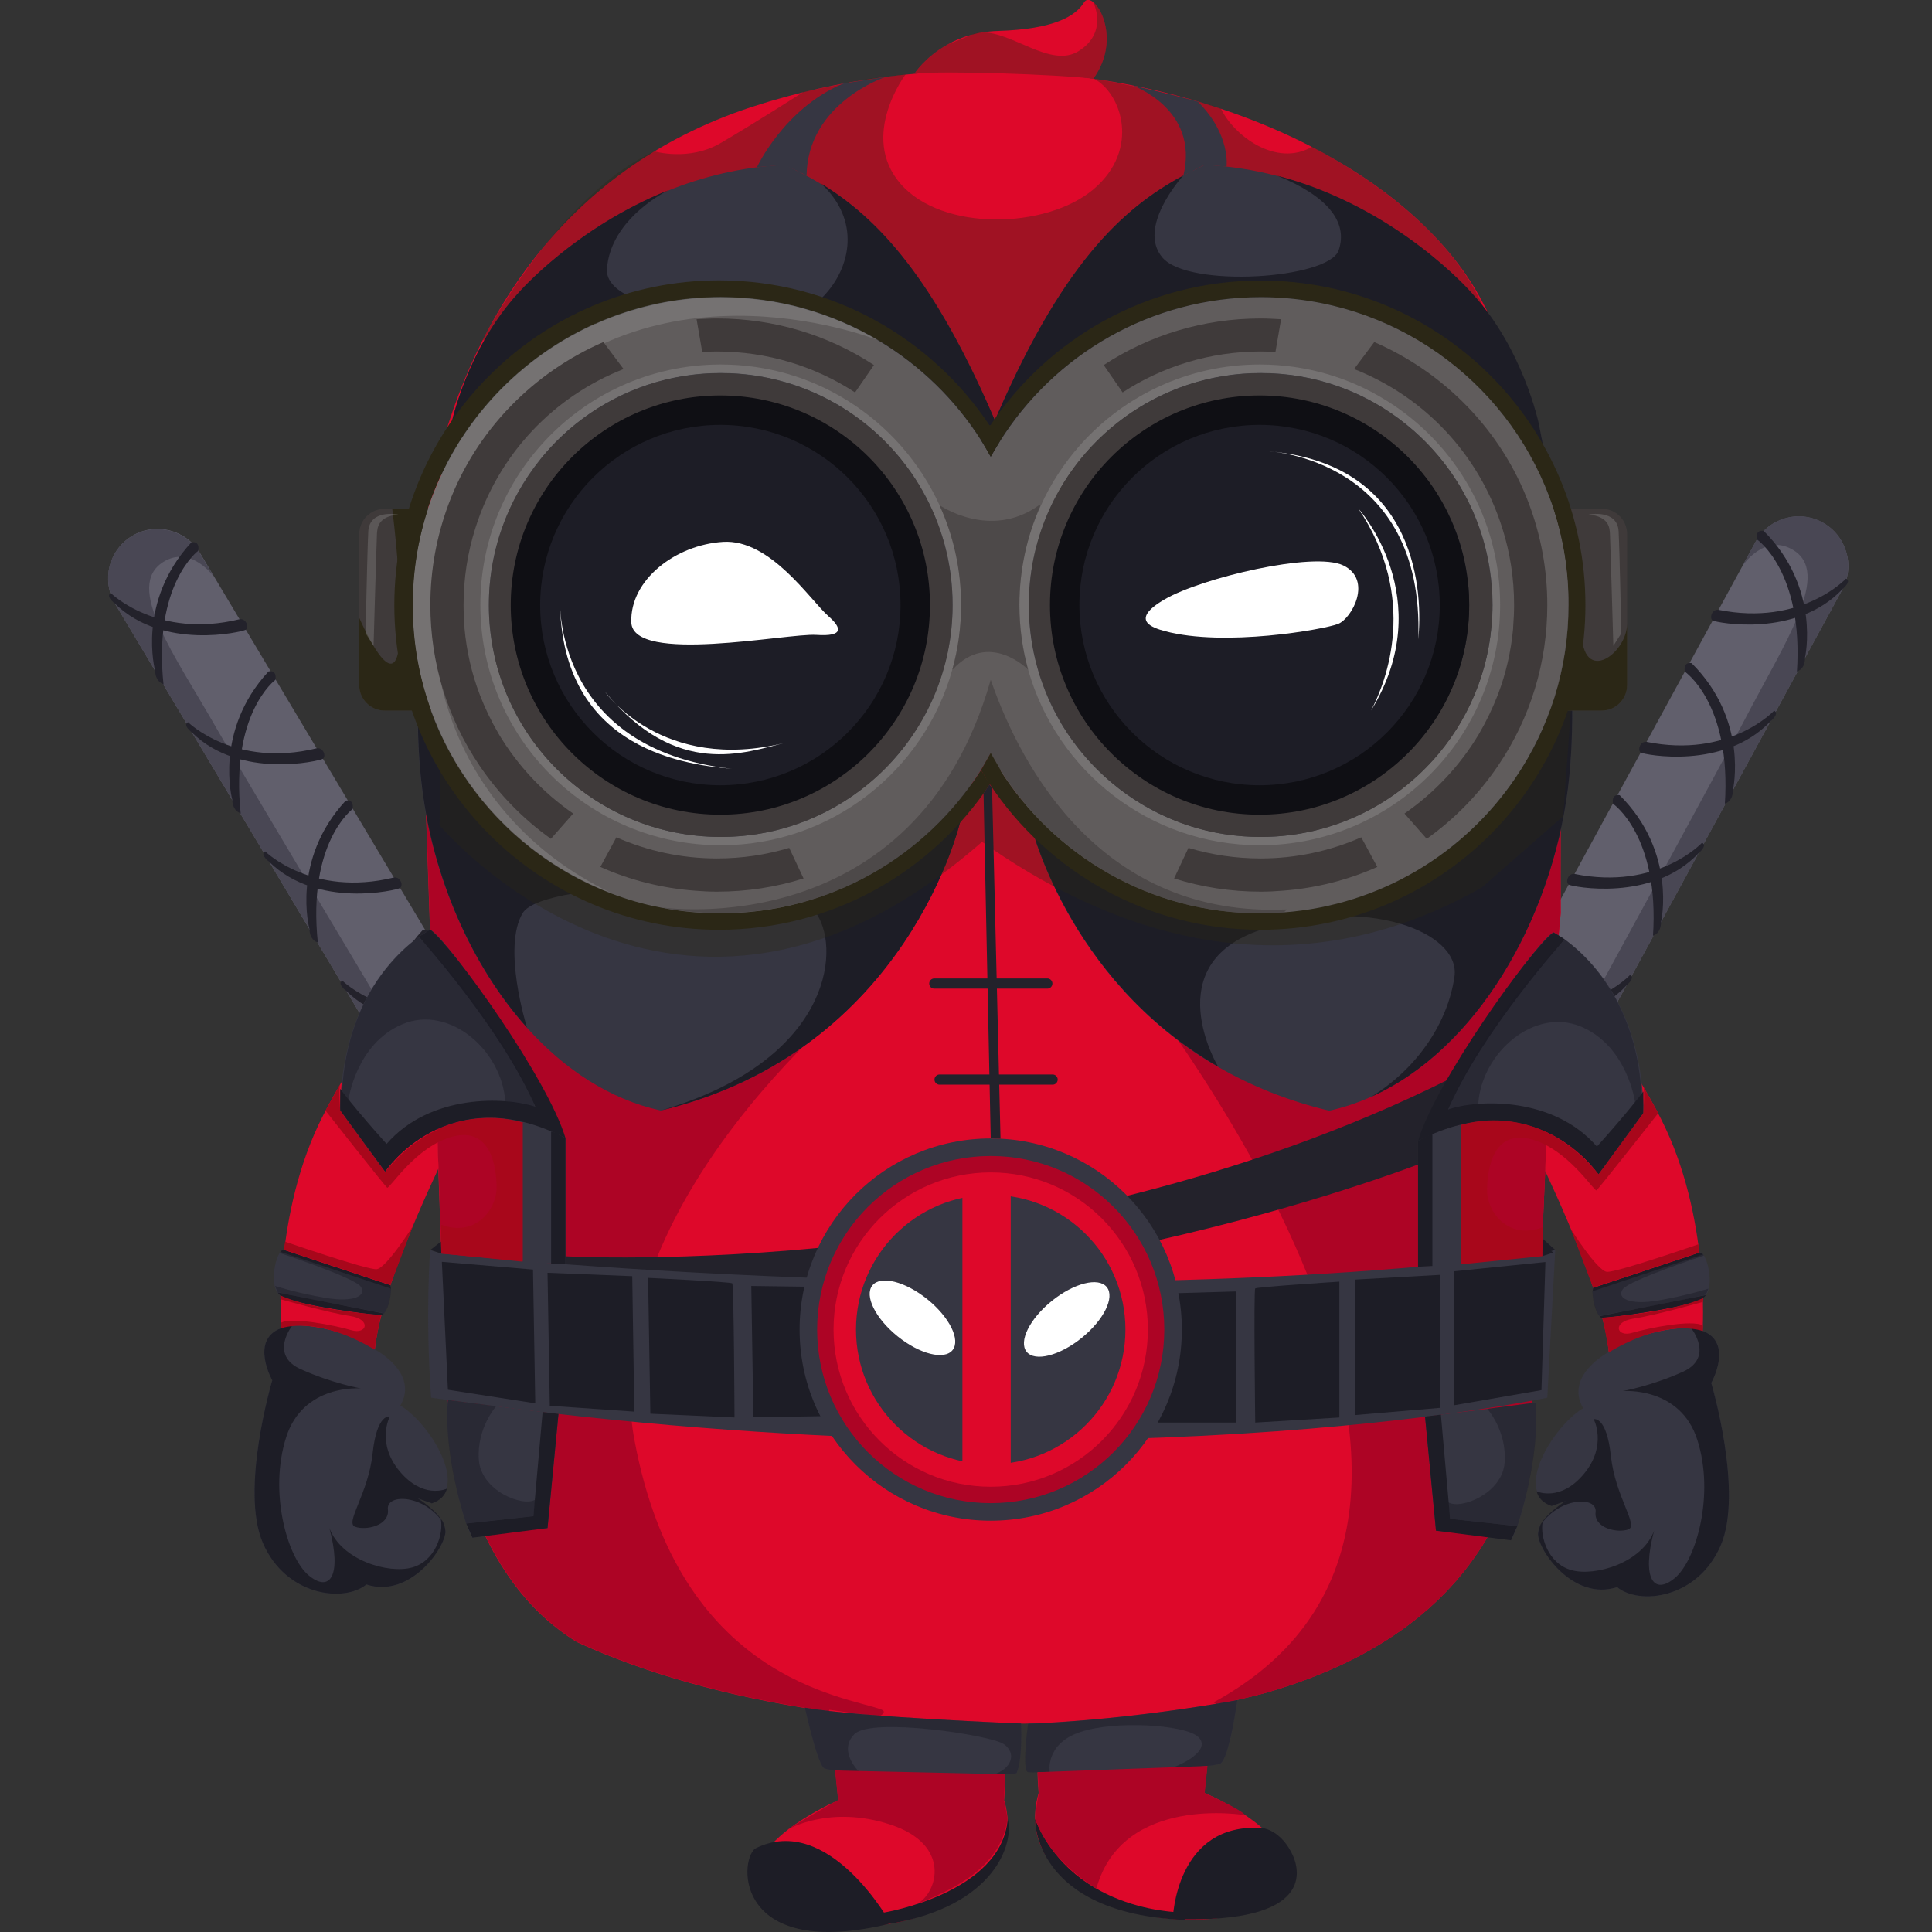 <?xml version="1.0" encoding="utf-8"?>
<!-- Generator: Adobe Illustrator 25.2.1, SVG Export Plug-In . SVG Version: 6.00 Build 0)  -->
<svg version="1.1" id="Слой_1" xmlns="http://www.w3.org/2000/svg" xmlns:xlink="http://www.w3.org/1999/xlink" x="0px" y="0px"
	 viewBox="0 0 1024 1024" style="enable-background:new 0 0 1024 1024;" xml:space="preserve">
<rect x="0" y="0" width="1024" height="1024" fill="#333333" stroke="none"/>
<style type="text/css">
	.st0{fill:#615F6C;}
	.st1{fill:#494754;}
	.st2{fill:#23222B;}
	.st3{fill:#DE082A;}
	.st4{fill:#AD0425;}
	.st5{opacity:0.34;fill:#2B2716;}
	.st6{fill:#363642;}
	.st7{fill:#60593C;}
	.st8{fill:#1D1D26;}
	.st9{fill:#FFFFFF;}
	.st10{opacity:0.48;fill:#1D1D26;}
	.st11{fill:#A8071B;}
	.st12{fill:#3F3A3A;}
	.st13{fill:#2B2716;}
	.st14{fill:#605C5C;}
	.st15{opacity:0.21;fill:#C4C4C4;}
	.st16{opacity:0.57;fill:#3F3A3A;}
	.st17{fill:#FDFFFC;}
	.st18{fill:#F9DC42;}
	.st19{fill:#F7B61A;}
	.st20{fill:#FDFF8F;}
	.st21{fill:#B26952;}
	.st22{fill:#3A2019;}
	.st23{opacity:0.39;fill:#3A2019;}
	.st24{fill:#0F0F14;}
</style>
<g>
	<g>
		<g>
			<path class="st0" d="M976.5,312.4L712.8,795.9c-4.5,8.2-12.7,13.1-21.4,13.6l-0.1,0c-4.7,0.3-9.6-0.7-14.1-3.1
				c-12.7-6.9-17.4-22.8-10.5-35.5l263.7-483.5c6.9-12.7,22.8-17.4,35.5-10.5c6.4,3.5,10.7,9.2,12.6,15.6
				C980.5,298.9,979.9,306,976.5,312.4z"/>
			<path class="st1" d="M976.5,312.4L712.8,795.9c-4.5,8.2-12.7,13.1-21.4,13.6l-0.1,0c0,0,211.8-386.5,233.4-428
				c21.6-41.5,46.6-78.2,25.2-90.3c-15-8.6-26.5,8.9-26.5,8.9l7-12.8c6.9-12.7,22.8-17.4,35.5-10.5c6.4,3.5,10.7,9.2,12.6,15.6
				C980.5,298.9,979.9,306,976.5,312.4z"/>
			<path class="st2" d="M956.7,348.5c0,0,8.5-36.8-21.9-67.1c0,0-4.5-1.2-3.6,4.5c0,0,24.8,16.8,21.2,70.4c0.1-0.2,0.2-0.4,0.3-0.6
				C953.8,355.4,956.7,354,956.7,348.5z"/>
			<path class="st2" d="M978.4,306.7c0,0-23.7,25.4-67.6,16.5c-3.6-0.4-4.9,4.6-3,5.7c2,1.1,44,9.4,68.6-16.5
				C981.9,307.5,978.4,306.7,978.4,306.7z"/>
			<path class="st2" d="M918.5,418.6c0,0,8.5-36.8-21.9-67.1c0,0-4.5-1.2-3.6,4.5c0,0,24.8,16.8,21.2,70.4c0.1-0.2,0.2-0.4,0.3-0.6
				C915.6,425.5,918.5,424,918.5,418.6z"/>
			<path class="st2" d="M940.3,376.7c0,0-23.7,25.4-67.6,16.5c-3.6-0.4-4.9,4.6-3,5.7s44,9.4,68.6-16.5
				C943.7,377.6,940.3,376.7,940.3,376.7z"/>
			<path class="st2" d="M880.4,488.6c0,0,8.5-36.8-21.9-67.1c0,0-4.5-1.2-3.6,4.5c0,0,24.8,16.8,21.2,70.4c0.1-0.2,0.2-0.4,0.3-0.6
				C877.4,495.5,880.3,494.1,880.4,488.6z"/>
			<path class="st2" d="M902.1,446.7c0,0-23.7,25.4-67.6,16.5c-3.6-0.4-4.9,4.6-3,5.7s44,9.4,68.6-16.5
				C905.5,447.6,902.1,446.7,902.1,446.7z"/>
			<path class="st2" d="M842.2,558.6c0,0,8.5-36.8-21.9-67.1c0,0-4.5-1.2-3.6,4.5c0,0,24.8,16.8,21.2,70.4c0.1-0.2,0.2-0.4,0.3-0.6
				C839.2,565.5,842.1,564.1,842.2,558.6z"/>
			<path class="st2" d="M863.9,516.8c0,0-23.7,25.4-67.6,16.5c-3.6-0.4-4.9,4.6-3,5.7c2,1.1,44,9.4,68.6-16.5
				C867.3,517.6,863.9,516.8,863.9,516.8z"/>
			<path class="st2" d="M802.7,631.1c0,0,8.5-36.8-21.9-67.1c0,0-4.5-1.2-3.6,4.5c0,0,24.8,16.8,21.2,70.4c0.1-0.2,0.2-0.4,0.3-0.6
				C799.7,638,802.6,636.6,802.7,631.1z"/>
			<path class="st2" d="M824.4,589.2c0,0-23.7,25.4-67.6,16.5c-3.6-0.4-4.9,4.6-3,5.7c2,1.1,44,9.4,68.6-16.5
				C827.8,590.1,824.4,589.2,824.4,589.2z"/>
			<path class="st2" d="M764.7,700.7c0,0,8.5-36.8-21.9-67.1c0,0-4.5-1.2-3.6,4.5c0,0,24.8,16.8,21.2,70.4c0.1-0.2,0.2-0.4,0.3-0.6
				C761.7,707.6,764.7,706.2,764.7,700.7z"/>
			<path class="st2" d="M786.4,658.8c0,0-23.7,25.4-67.6,16.5c-3.6-0.4-4.9,4.6-3,5.7c2,1.1,44,9.4,68.6-16.5
				C789.9,659.7,786.4,658.8,786.4,658.8z"/>
		</g>
		<g>
			<path class="st0" d="M61,320l282.4,472.8c4.8,8,13.2,12.6,21.9,12.8l0.1,0c4.7,0.1,9.6-1.1,14-3.7c12.4-7.4,16.5-23.5,9.1-35.9
				L106,293.1c-7.4-12.4-23.5-16.5-35.9-9.1c-6.2,3.7-10.3,9.6-12,16.1C56.5,306.7,57.3,313.8,61,320z"/>
			<path class="st1" d="M61,320l282.4,472.8c4.8,8,13.2,12.6,21.9,12.8l0.1,0c0,0-226.8-377.9-250-418.5
				c-23.2-40.6-49.6-76.3-28.8-89.3c14.7-9.1,26.8,7.9,26.8,7.9l-7.5-12.5c-7.4-12.4-23.5-16.5-35.9-9.1c-6.2,3.7-10.3,9.6-12,16.1
				C56.5,306.7,57.3,313.8,61,320z"/>
			<path class="st2" d="M82.2,355.4c0,0-9.9-36.4,19.2-67.9c0,0,4.5-1.4,3.7,4.4c0,0-24.1,17.7-18.4,71.2c-0.1-0.2-0.2-0.4-0.4-0.6
				C85.4,362.1,82.4,360.8,82.2,355.4z"/>
			<path class="st2" d="M58.8,314.4c0,0,24.7,24.4,68.2,13.8c3.6-0.5,5.1,4.4,3.2,5.6c-1.9,1.1-43.6,11.1-69.2-13.8
				C55.4,315.4,58.8,314.4,58.8,314.4z"/>
			<path class="st2" d="M123.1,423.8c0,0-9.9-36.4,19.2-67.9c0,0,4.5-1.4,3.7,4.4c0,0-24.1,17.7-18.4,71.2c-0.1-0.2-0.2-0.4-0.4-0.6
				C126.3,430.6,123.3,429.3,123.1,423.8z"/>
			<path class="st2" d="M99.7,382.8c0,0,24.7,24.4,68.2,13.8c3.6-0.5,5.1,4.4,3.2,5.6c-1.9,1.1-43.6,11.1-69.2-13.8
				C96.3,383.8,99.7,382.8,99.7,382.8z"/>
			<path class="st2" d="M164,492.3c0,0-9.9-36.4,19.2-67.9c0,0,4.5-1.4,3.7,4.4c0,0-24.1,17.7-18.4,71.2c-0.1-0.2-0.2-0.4-0.4-0.6
				C167.2,499.1,164.2,497.8,164,492.3z"/>
			<path class="st2" d="M140.6,451.3c0,0,24.7,24.4,68.2,13.8c3.6-0.5,5.1,4.4,3.2,5.6c-1.9,1.1-43.6,11.1-69.2-13.8
				C137.2,452.3,140.6,451.3,140.6,451.3z"/>
			<path class="st2" d="M204.9,560.8c0,0-9.9-36.4,19.2-67.9c0,0,4.5-1.4,3.7,4.4c0,0-24.1,17.7-18.4,71.2c-0.1-0.2-0.2-0.4-0.4-0.6
				C208.1,567.6,205.1,566.3,204.9,560.8z"/>
			<path class="st2" d="M181.5,519.8c0,0,24.7,24.4,68.2,13.8c3.6-0.5,5.1,4.4,3.2,5.6c-1.9,1.1-43.6,11.1-69.2-13.8
				C178.1,520.8,181.5,519.8,181.5,519.8z"/>
			<path class="st2" d="M247.2,631.7c0,0-9.9-36.4,19.2-67.9c0,0,4.5-1.4,3.7,4.4c0,0-24.1,17.7-18.4,71.2c-0.1-0.2-0.2-0.4-0.4-0.6
				C250.5,638.4,247.5,637.1,247.2,631.7z"/>
			<path class="st2" d="M223.9,590.7c0,0,24.7,24.4,68.2,13.8c3.6-0.5,5.1,4.4,3.2,5.6c-1.9,1.1-43.6,11.1-69.2-13.8
				C220.4,591.7,223.9,590.7,223.9,590.7z"/>
			<path class="st2" d="M287.9,699.7c0,0-9.9-36.4,19.2-67.9c0,0,4.5-1.4,3.7,4.4c0,0-24.1,17.7-18.4,71.2c-0.1-0.2-0.2-0.4-0.4-0.6
				C291.1,706.5,288.1,705.2,287.9,699.7z"/>
			<path class="st2" d="M264.5,658.7c0,0,24.7,24.4,68.2,13.8c3.6-0.5,5.1,4.4,3.2,5.6c-1.9,1.1-43.6,11.1-69.2-13.8
				C261.1,659.7,264.5,658.7,264.5,658.7z"/>
		</g>
		<path class="st3" d="M827.2,484c-5.8,57-11.9,226.7-11.9,226.7l-0.4,0.3c-3.5,59.7-15.9,149.7-144.9,186.5
			c-8.1,2.1-16.5,4.1-25.1,5.8c-1.2,0.3-2.5,0.5-3.7,0.8c-35.8,6.8-75.5,9.9-115.9,9.5c-19.9-0.2-40-1.3-60-3.3
			c-11-1.1-22-2.5-32.8-4.1c-46.2-7-90-19-126.6-35.8c-28-17.1-44.9-44.2-55.2-71.5c-17.4-46.6-15.4-93.9-15.4-93.9
			s-1.2-35.8-3-85.6c-1.2-34.2-2.6-75-4-115.4c-0.8-23.7-1.6-47.2-2.4-69.2c-0.7-21.5-1.4-41.4-2-58.7c-0.9-26.7-1.6-46.8-1.8-55.4
			c-0.4-13.5,1.1-38.6,8-68.6c8.2-35.7,24.1-78.1,53.4-115.5c0,0,0,0,0,0c26.2-33.5,63.2-63,115.2-80
			c46.6-15.2,94.6-20.8,140.5-18.7c0.1,0,0.1,0,0.2,0c110.6,5,209,54.4,244.9,119.5c33.1,59.9,40.9,133.9,42.5,208.3
			c0.3,13.1,0.4,26.2,0.4,39.2C827.3,431.8,827,458.4,827.2,484z"/>
		<path class="st4" d="M465.4,910.2c-11-1.1-22-2.5-32.8-4.1c-46.2-7-90-19-126.6-35.8c-28-17.1-44.9-44.2-55.2-71.5
			c-17.4-46.6-15.4-93.9-15.4-93.9s-1.2-35.8-3-85.6c-1.2-34.2-2.6-75-4-115.4c-0.8-23.7-1.6-47.2-2.4-69.2
			c-0.7-21.5-1.4-41.4-2-58.7l18.7-3l219.9,148.1c0,0-149.9,115.5-126.3,242.3c23.6,126.8,111.2,135.4,130.9,142.7
			C469.4,907,468.6,908.4,465.4,910.2z"/>
		<path class="st4" d="M827.2,484c-5.8,57-11.9,226.7-11.9,226.7l-0.4,0.3c-3.5,59.7-15.9,149.7-144.9,186.5
			c-8.1,2.1-16.5,4.1-25.1,5.8c-0.6-0.3-1.1-0.7-1.7-1c194.4-105.8-59.8-405.8-59.8-405.8l206.3-84.7l37.4-6.8
			C827.3,431.8,827,458.4,827.2,484z"/>
		<path class="st2" d="M298.6,665.8c0,0,251.5,14.7,469-93.6c3,22.1,0,38.8,0,38.8s-169.7,71.5-390.4,75.6
			c-73.7,3.2-86.9-8.8-86.9-8.8L298.6,665.8z"/>
		<path class="st5" d="M346.8,80.2c0,0,18.3,5.4,35-4.3s44.1-27.2,44.1-27.2l34.2-6.9l19.9-2.4c0,0-24.7,32.6-2.7,58
			c22,25.4,77.2,24.1,102.3,2.9c25-21.2,14.8-51.2,0-58.7c20.7,3.6,52.5,10.6,67.5,15.9c6.9,14.5,29.4,31.3,48.3,20.3
			c11.6,6.3,69,36.2,90.8,84.9c-45.5-15.6-210.6,35-210.6,35l-98.4,49.6l-82.6-13.8l-94.8-40.4l-44-13
			C255.8,180.2,295,103.9,346.8,80.2z"/>
		<path class="st6" d="M514.4,416.1c-3.1,11.5-5.2,18.4-5.2,18.4S481.8,557,350.2,588.6c-27-5.9-51.1-21.8-71-44c0,0,0,0,0,0
			c-29.5-32.9-49.5-79.3-55.5-126.4c-2.3-17.7-2.7-37.2-2.1-56.8c1.8-53.8,11.9-108.4,15.9-128.5c1.1-5.2,1.7-8.2,1.7-8.2
			s8.3-40,35.7-69.5c0,0,29.8-34.4,79.3-54.2c18.1-7.3,38.9-12.6,61.8-13.6c6.3,3,12.7,6.2,19.1,10.1
			c29.6,17.9,60.1,49.3,93.6,128.8c0.2,0.5,0.5,1.1,0.7,1.6C546.3,283.7,524.9,376.8,514.4,416.1z"/>
		<path class="st6" d="M831,418.2c-9,69.9-48.6,138.2-104.2,163.1c-7.2,3.2-14.6,5.7-22.3,7.4c-22.6-5.4-42.1-13.5-59-23.3
			c-81.1-46.8-99.9-130.9-99.9-130.9s-2.7-8.8-6.5-23.1c-9.9-37.9-26.6-114.4-17.4-168.3c0.9-5.3,2-10.4,3.5-15.2
			c36.7-87.6,69.8-117.5,102-134.8c0.4-0.2,0.9-0.5,1.3-0.7l3.5-1.8h0c2.2-1.1,4.4-2.1,6.5-3.2c13.5,0.6,26.3,2.7,38.2,5.8
			c63.6,16.5,103,62,103,62c27.4,29.5,35.7,69.5,35.7,69.5s2.8,12.7,6.3,32.5c2.8,16.4,6.1,37.6,8.4,60.6
			C833.4,350.6,834.9,387.1,831,418.2z"/>
		<path class="st7" d="M787.4,721.3c0.6,2.9,1.3,5.9,2.4,9.3C788.7,727.2,787.8,724,787.4,721.3z"/>
		<g>
			<path class="st3" d="M532.2,954.1c-8.5,3.2-18.1,4.9-27.7,5.5c-30,2.1-60.2-5.5-60.2-5.5l-3.8-37.7l-1-10.2
				c30.4,4.6,61.8,7.1,92.8,7.5C532.2,913.6,533.8,933.7,532.2,954.1z"/>
			<path class="st3" d="M490.4,1014.7c-8.6,3.2-18.2,5.3-27.7,6.1c-22,2.1-44-1.9-55.1-10.8h0c-4.6-3.7-7.4-8.3-7.4-13.7
				c0-7.3,4.2-14.1,9.9-20l0.1,0c9.1-9.3,22.3-16.4,29.3-19.9c3-1.4,4.9-2.2,4.9-2.2s52.6,13.2,87.9,0
				C539.1,978.4,527.3,1000.8,490.4,1014.7z"/>
			<path class="st3" d="M643.3,902.3l-1.6,15.6l-3.3,32.3c0,0-27.3,6.8-55.7,5.7c-11.1-0.4-22.3-2.1-32.2-5.7
				c-1.7-20.4,0-40.5,0-40.5C581.5,909.4,612.9,906.9,643.3,902.3z"/>
			<path class="st3" d="M682.6,992.4c0,7.8-5.7,13.9-14.8,18.2h0c-12.7,6-31.8,8.3-50.6,6.1c-8.6-1-17.1-2.9-24.9-5.8
				c-36.9-13.9-48.8-36.2-41.8-60.6c35.2,13.2,87.9,0,87.9,0s1.9,0.8,4.9,2.2c6.9,3.3,19.6,10.2,28.7,19.2c0.1,0,0.1,0.1,0.2,0.2
				l0.5,0.5C678.4,978.3,682.6,985.1,682.6,992.4z"/>
		</g>
		<path class="st6" d="M401.2,88.6c0,0,14.4-31.2,45.7-44.3c22.4-3.5,22.4-3.5,22.4-3.5S428.1,54.4,427.5,93
			c-11.4-5.7-13.3-5.5-13.3-5.5L401.2,88.6z"/>
		<path class="st6" d="M600.2,45.3c0,0,35.6,12.4,27,47.8c9-4.6,11.4-5.7,11.4-5.7l11.5,0.9c0,0,2.3-17-15.2-34.4
			C620.3,49.8,600.2,45.3,600.2,45.3z"/>
		<path class="st6" d="M233.9,664.4c0,0,319.2,34,583.1,0c7.3-1.9,7.3-1.9,7.3-1.9l-4.2,78.3c0,0-236.6,50.9-591.6,0
			c-3.2-44.3-0.5-78.3-0.5-78.3L233.9,664.4z"/>
		<polygon class="st8" points="824.3,662.5 817.5,656.4 817,664.4 		"/>
		<polygon class="st8" points="228.1,662.5 233.7,658.1 233.9,664.4 		"/>
		<polygon class="st8" points="770.8,673.8 770.8,744.8 817,736.8 819.1,668.9 		"/>
		<polygon class="st8" points="763.2,675.7 763.2,746.2 718.4,750 718.4,678.2 		"/>
		<path class="st8" d="M709.9,679.3v72l-44.6,2.7c0,0-0.9-70.2,0-71.1C666.2,682.1,709.9,679.3,709.9,679.3z"/>
		<polygon class="st8" points="655.3,684.5 655.3,754 608.5,754 610,685.8 		"/>
		<polygon class="st8" points="282.5,672.9 283.7,743.8 237.4,736.6 234.2,668.8 		"/>
		<polygon class="st8" points="290.2,674.6 291.4,745.1 336.2,748.2 335.1,676.4 		"/>
		<path class="st8" d="M343.5,677.3l1.2,72l44.6,2c0,0-0.3-70.2-1.2-71.1C387.3,679.4,343.5,677.3,343.5,677.3z"/>
		<polygon class="st8" points="398.2,681.6 399.3,751.2 446.2,750.4 443.5,682.2 		"/>
		<g>
			<circle class="st6" cx="525.1" cy="704.7" r="101.3"/>
			<circle class="st4" cx="525.1" cy="704.7" r="92"/>
			<circle class="st3" cx="525.1" cy="704.7" r="83.3"/>
			<circle class="st6" cx="525.1" cy="704.7" r="71.4"/>
			<rect x="510.1" y="625.5" class="st3" width="25.6" height="155.6"/>
			
				<ellipse transform="matrix(0.778 -0.628 0.628 0.778 -313.57 510.79)" class="st9" cx="565.6" cy="698.9" rx="27.3" ry="12.6"/>
			
				<ellipse transform="matrix(0.628 -0.778 0.778 0.628 -363.884 635.867)" class="st9" cx="483.7" cy="698.9" rx="12.6" ry="27.3"/>
		</g>
		<g>
			<path class="st3" d="M232.4,619.3c-15.9,34-31.5,72.7-33.7,96c-18.6-12.8-49.7-11.2-49.7-11.2s-4.2-60.9,22-112.4
				c14.7-28.9,39-63.2,57.5-87.7C229.8,544.4,231.2,585.2,232.4,619.3z"/>
			<path class="st6" d="M194.2,839.8c-11.6,9.6-42.4,6.4-54.8-21.8c-12.4-28.2,4.9-86.4,4.9-86.4s-12-21.3,4.6-27.6
				c1.5-0.8,3.5-1.2,6-1.4c12.3-1,34.3,5,43.7,12.6c0,0,23.7,12.3,13.6,29.8c12.4,7.3,28.5,30.8,24.5,43.9c-1,3.6-3.5,6.3-8,7.8
				c-5.5-1.9-6.9-2.4-7.3-2.5c1.1,0.7,8.9,5.7,12.7,11.5c0.5,0.7,0.9,1.5,1.2,2.3c0,0,0,0,0,0.1c0.5,1.1,0.7,2.3,0.8,3.5
				C236.2,820.1,217.4,847.4,194.2,839.8z"/>
			<path class="st8" d="M235.5,808.1c-9.8-16.1-30.9-16.8-29.9-8.1c1,8.7-11.8,11.3-17.4,9.2c-5.5-2.1,7-17.4,9.3-38.9
				c2.3-21.4,9.1-19.5,9.1-19.5s-7.4,14,5.3,29.1c12.2,14.5,24.1,9.5,25,9.1c-1,3.6-3.5,6.3-8,7.8c-7.4-2.6-7.4-2.6-7.4-2.6
				S232.4,800.9,235.5,808.1z"/>
			<path class="st8" d="M194.2,839.8c-11.6,9.6-42.4,6.4-54.8-21.8c-12.4-28.2,4.9-86.4,4.9-86.4s-12-21.3,4.6-27.6
				c1.5-0.8,3.5-1.2,6-1.4c0,0-12.4,15.5,4.5,23.1c16.9,7.6,31.9,10.2,31.9,10.2s-30.7-2.7-39.7,26.1c-9.1,28.8,0.6,63.2,11.8,72.8
				c11.3,9.6,18,0.7,11.2-24.9c6.3,17,31.2,24.4,43.8,20.9c12.6-3.5,16.6-18,15.3-25.2c0.2,0,0.3,0.1,0.4,0.1
				c0.5,0.7,0.9,1.5,1.2,2.3c0,0,0,0,0,0.1c0.5,1.1,0.7,2.3,0.8,3.5C236.2,820.1,217.4,847.4,194.2,839.8z"/>
		</g>
		<path class="st6" d="M202.7,696.9c-0.2,0.1-0.4,0.2-0.6,0.2c-2.9,0.1-46-5.3-53.4-10.4c-0.7-0.4-1.2-1-1.7-1.7l0,0
			c-4.7-6.9,0.4-23.9,3.5-22.4c3.4,1.7,56.3,18.7,56.3,18.7C208.1,683.9,205.5,695.3,202.7,696.9z"/>
		<path class="st6" d="M228,492.8c0,0-47,23.3-47.7,95.8c8,11.8,23.8,32.5,23.8,32.5s30.9-49.6,95.6-17.8
			C285.7,565.7,235,495.2,228,492.8z"/>
		<path class="st6" d="M299.7,603.3v66.8l-22.7-1.3V595C277,595,290.3,595.5,299.7,603.3z"/>
		<path class="st8" d="M222,496.5c0,0,43.9,48.7,61.7,90.1c-15.6-5.3-55.6-7-78.8,19.7c-16.5-18.3-24.6-29.2-24.6-29.2v11.4
			l23.8,32.5c0,0,33.3-49.9,95.6-17.8c-9-30.7-59.2-101.1-71.7-110.5C226.3,493.8,222,496.5,222,496.5z"/>
		<path class="st8" d="M292.1,599.8v69.9l7.6,0.4v-66.8C299.7,603.3,293.1,599.4,292.1,599.8z"/>
		<path class="st10" d="M184.7,582.9c0,0,4-29.8,28.7-40.1c24.7-10.3,52.6,13.8,54.4,41c7.8,1,15.8,2.9,15.8,2.9s-15-42.8-61.7-90.1
			c-6.9,5.5-37.9,28.9-40.6,82.1c1.6,2,1.6,2,1.6,2L184.7,582.9z"/>
		<path class="st6" d="M296,749.4l-5.8,60.5c0,0-36.3,3-39.8,5.1c-6.3-10.6-15.4-52.1-13-73C254,744.3,296,749.4,296,749.4z"/>
		<polygon class="st8" points="287.6,748.4 282.7,803.6 247.1,807.5 250.4,815 290.2,809.9 296,749.4 		"/>
		<path class="st10" d="M263,745.3c0,0-10.4,11.7-9.2,28.4c1.2,16.7,23.7,25.2,29.9,21.1c-0.9,7.3-1,8.8-1,8.8l-35.6,3.9
			c0,0-12.3-35.5-9.7-65.5C248.9,743.5,263,745.3,263,745.3z"/>
		<path class="st11" d="M172.5,588.6c0,0,31.5,40,32.7,40.9c1.2,0.9,15.1-22,34.8-27.1s23.2,15.2,23.2,27.1
			c0,11.9-11.6,26.4-29.3,19.6c-0.2,9,0,15.3,0,15.3l43.1,4.3V595c0,0-40-14.4-72.9,26.1c-12.7-17.4-23.8-32.5-23.8-32.5
			s-0.9-12.5,0-14S173.3,587.1,172.5,588.6z"/>
		<path class="st8" d="M148.6,663.5l58.6,19.5l-0.3-1.8l-56.3-18.7C150.6,662.5,149.3,662.4,148.6,663.5z"/>
		<path class="st8" d="M203.5,696.2l-0.7,0.7c-0.2,0.1-0.4,0.2-0.6,0.2c-2.9,0.1-46-5.3-53.4-10.4c-0.7-0.4-1.2-1-1.7-1.7l0,0
			L203.5,696.2z"/>
		<path class="st10" d="M148.2,664.1c0,0,39.2,12.9,42.9,17.7c3.6,4.8-3.3,8.7-18.6,6.1s-26.7-6.3-26.7-6.3s0.9,2.5,1.4,3.2
			c0.5,0.7,56.4,11.3,56.4,11.3s3.3-3.5,3.7-13.2c-11.3-3.7-58.6-19.5-58.6-19.5L148.2,664.1z"/>
		<path class="st11" d="M151.1,658.1c0,0,43.3,15,48.5,14.6c5.1-0.4,19.1-22.6,19.1-22.6l-11.8,31l-56.3-18.7L151.1,658.1z"/>
		<path class="st11" d="M148.6,688.6c0,0,25.4,7.2,36.9,8.9c11.5,1.7,9.1,10.1,0.6,7.5c-8.5-2.5-31.9-7.2-37.4-3.8
			c0.1,2.9,0.1,2.9,0.1,2.9s18.4-7.4,49.7,11.2c1.3-8.6,3.5-18.3,3.5-18.3s-36.7-2.6-53.4-10.4C148.7,687.8,148.6,688.6,148.6,688.6
			z"/>
		<g>
			<polygon class="st8" points="823.3,663.9 817.6,659.5 817.4,665.8 			"/>
			<g>
				<path class="st3" d="M819,620.7c15.9,34,31.5,72.7,33.7,96c18.6-12.8,49.7-11.2,49.7-11.2s4.2-60.9-22-112.4
					c-14.7-28.9-39-63.2-57.5-87.7C821.6,545.7,820.2,586.5,819,620.7z"/>
				<path class="st6" d="M857.1,841.2c11.6,9.6,42.4,6.4,54.8-21.8c12.4-28.2-4.9-86.4-4.9-86.4s12-21.3-4.6-27.6
					c-1.5-0.8-3.5-1.2-6-1.4c-12.3-1-34.3,5-43.7,12.6c0,0-23.7,12.3-13.6,29.8c-12.4,7.3-28.5,30.8-24.5,43.9c1,3.6,3.5,6.3,8,7.8
					c5.5-1.9,6.9-2.4,7.3-2.5c-1.1,0.7-8.9,5.7-12.7,11.5c-0.5,0.7-0.9,1.5-1.2,2.3c0,0,0,0,0,0.1c-0.5,1.1-0.7,2.3-0.8,3.5
					C815.1,821.5,833.9,848.8,857.1,841.2z"/>
				<path class="st8" d="M815.8,809.5c9.8-16.1,30.9-16.8,29.9-8.1c-1,8.7,11.8,11.3,17.4,9.2c5.5-2.1-7-17.4-9.3-38.9
					c-2.3-21.4-9.1-19.5-9.1-19.5s7.4,14-5.3,29.1c-12.2,14.5-24.1,9.5-25,9.1c1,3.6,3.5,6.3,8,7.8c7.4-2.6,7.4-2.6,7.4-2.6
					S818.9,802.3,815.8,809.5z"/>
				<path class="st8" d="M857.1,841.2c11.6,9.6,42.4,6.4,54.8-21.8c12.4-28.2-4.9-86.4-4.9-86.4s12-21.3-4.6-27.6
					c-1.5-0.8-3.5-1.2-6-1.4c0,0,12.4,15.5-4.5,23.1c-16.9,7.6-31.9,10.2-31.9,10.2s30.7-2.7,39.7,26.1c9.1,28.8-0.6,63.2-11.8,72.8
					c-11.3,9.6-18,0.7-11.2-24.9c-6.3,17-31.2,24.4-43.8,20.9c-12.6-3.5-16.6-18-15.3-25.2c-0.2,0-0.3,0.1-0.4,0.1
					c-0.5,0.7-0.9,1.5-1.2,2.3c0,0,0,0,0,0.1c-0.5,1.1-0.7,2.3-0.8,3.5C815.1,821.5,833.9,848.8,857.1,841.2z"/>
			</g>
			<path class="st6" d="M848.6,698.2c0.2,0.1,0.4,0.2,0.6,0.2c2.9,0.1,46-5.3,53.4-10.4c0.7-0.4,1.2-1,1.7-1.7l0,0
				c4.7-6.9-0.4-23.9-3.5-22.4c-3.4,1.7-56.3,18.7-56.3,18.7C843.2,685.3,845.8,696.7,848.6,698.2z"/>
			<path class="st6" d="M823.4,494.2c0,0,47,23.3,47.7,95.8c-8,11.8-23.8,32.5-23.8,32.5s-30.9-49.6-95.6-17.8
				C765.7,567.1,816.3,496.6,823.4,494.2z"/>
			<path class="st6" d="M751.6,604.7v66.8l22.7-1.3v-73.8C774.3,596.3,761,596.9,751.6,604.7z"/>
			<path class="st8" d="M829.3,497.9c0,0-43.9,48.7-61.7,90.1c15.6-5.3,55.6-7,78.8,19.7c16.5-18.3,24.6-29.2,24.6-29.2V590
				l-23.8,32.5c0,0-33.3-49.9-95.6-17.8c9-30.7,59.2-101.1,71.7-110.5C825.1,495.1,829.3,497.9,829.3,497.9z"/>
			<path class="st8" d="M759.2,601.1V671l-7.6,0.4v-66.8C751.6,604.7,758.2,600.8,759.2,601.1z"/>
			<path class="st10" d="M866.6,584.2c0,0-4-29.8-28.7-40.1c-24.7-10.3-52.6,13.8-54.4,41c-7.8,1-15.8,2.9-15.8,2.9
				s15-42.8,61.7-90.1c6.9,5.5,37.9,28.9,40.6,82.1c-1.6,2-1.6,2-1.6,2L866.6,584.2z"/>
			<path class="st6" d="M755.3,750.8l5.8,60.5c0,0,36.3,3,39.8,5.1c6.3-10.6,15.4-52.1,13-73C797.4,745.7,755.3,750.8,755.3,750.8z"
				/>
			<polygon class="st8" points="763.7,749.8 768.6,805 804.2,808.9 800.9,816.4 761.1,811.3 755.3,750.8 			"/>
			<path class="st10" d="M788.3,746.7c0,0,10.4,11.7,9.2,28.4s-23.7,25.2-29.9,21.1c0.9,7.3,1,8.8,1,8.8l35.6,3.9
				c0,0,12.3-35.5,9.7-65.5C802.4,744.9,788.3,746.7,788.3,746.7z"/>
			<path class="st11" d="M878.9,590c0,0-31.5,40-32.7,40.9c-1.2,0.9-15.1-22-34.8-27.1c-19.7-5.1-23.2,15.2-23.2,27.1
				s11.6,26.4,29.3,19.6c0.2,9,0,15.3,0,15.3l-43.1,4.3v-73.8c0,0,40-14.4,72.9,26.1C859.9,605.1,871,590,871,590s0.9-12.5,0-14
				S878.1,588.4,878.9,590z"/>
			<path class="st8" d="M902.7,664.9l-58.6,19.5l0.3-1.8l56.3-18.7C900.7,663.9,902,663.8,902.7,664.9z"/>
			<path class="st8" d="M847.8,697.6l0.7,0.7c0.2,0.1,0.4,0.2,0.6,0.2c2.9,0.1,46-5.3,53.4-10.4c0.7-0.4,1.2-1,1.7-1.7l0,0
				L847.8,697.6z"/>
			<path class="st10" d="M903.1,665.5c0,0-39.2,12.9-42.9,17.7c-3.6,4.8,3.3,8.7,18.6,6.1c15.3-2.6,26.7-6.3,26.7-6.3
				s-0.9,2.5-1.4,3.2c-0.5,0.7-56.4,11.3-56.4,11.3s-3.3-3.5-3.7-13.2c11.3-3.7,58.6-19.5,58.6-19.5L903.1,665.5z"/>
			<path class="st11" d="M900.2,659.5c0,0-43.3,15-48.5,14.6c-5.1-0.4-19.1-22.6-19.1-22.6l11.8,31l56.3-18.7L900.2,659.5z"/>
			<path class="st11" d="M902.7,690c0,0-25.4,7.2-36.9,8.9c-11.5,1.7-9.1,10.1-0.6,7.5c8.5-2.5,31.9-7.2,37.4-3.8
				c-0.1,2.9-0.1,2.9-0.1,2.9s-18.4-7.4-49.7,11.2c-1.3-8.6-3.5-18.3-3.5-18.3s36.7-2.6,53.4-10.4C902.6,689.1,902.7,690,902.7,690z
				"/>
		</g>
		<path class="st8" d="M514.4,416.1c-3.1,11.5-5.2,18.4-5.2,18.4S481.8,557,350.2,588.6c89.1-26,95.5-84,82.9-103.8
			C420.5,464.9,288,465.5,277,484c-10.8,18.2,1.9,59.3,2.3,60.6c-29.5-32.9-49.5-79.3-55.5-126.4c-2.3-17.7-2.7-37.2-2.1-56.8
			l78-23.4l159.5,38.6L514.4,416.1z"/>
		<path class="st8" d="M831,418.2c-9,69.9-48.6,138.2-104.2,163.1c25.1-15.5,40.7-39.9,44.1-63.7c3.4-23.8-47.5-43.1-102.6-24.8
			c-55.2,18.4-22.7,72.5-22.7,72.5c-81.1-46.8-99.9-130.9-99.9-130.9s-2.7-8.8-6.5-23.1l46-56.4l196.4-47.6l48.5,10.4
			C833.4,350.6,834.9,387.1,831,418.2z"/>
		<path class="st8" d="M528.8,226.3l-3.7,26.3l-71.4,10.3l-135.6-4.8l-59-26.7l-21.5,1.3c1.1-5.2,1.7-8.2,1.7-8.2s8.3-40,35.7-69.5
			c0,0,29.8-34.4,79.3-54.2h0c0,0-30.7,14.7-32.6,41.7c-1.9,27,99.1,30.6,114.4,14.9c15.3-15.7,20-40.8-0.9-60.1
			C464.8,115.4,495.3,146.8,528.8,226.3z"/>
		<path class="st8" d="M821.6,257.1l-36,15.2H622.3l-92-16.7l-8.6-12.6c0.9-5.3,2-10.4,3.5-15.2c36.7-87.6,69.8-117.5,102-134.8
			c-1.2,1.3-24.6,27.6-11.1,43.5c13.8,16.3,88.1,11.4,93.4-3.8c5.2-15.1-6.1-28.9-32.6-39.6c63.6,16.5,103,62,103,62
			c27.4,29.5,35.7,69.5,35.7,69.5S818.2,237.3,821.6,257.1z"/>
		<g>
			<path class="st12" d="M862.4,283.1v80c0,7.4-6,13.5-13.4,13.5h-29.8c-7.4,0-13.4-6.1-13.4-13.5v-80c0-7.4,6-13.4,13.4-13.4h29.8
				C856.4,269.6,862.4,275.6,862.4,283.1z"/>
			<path class="st12" d="M247.1,283.1v80c0,7.4-6.1,13.5-13.5,13.5h-29.8c-7.4,0-13.4-6.1-13.4-13.5v-80c0-7.4,6-13.4,13.4-13.4
				h29.8C241,269.6,247.1,275.6,247.1,283.1z"/>
			<path class="st5" d="M828.5,432.6l-43,37.7c-107.6,61.2-203.9,19.2-265-24.1c-161.7,142-287.5-8.8-287.5-8.8l0.8-58.2
				c0,0,29.9,14.8,58.9,51.9c131.4,91.5,217.5-38.7,227.8-64.3c53.3,99.9,144.8,89.1,182.4,94c30.3,4,79.5-65.9,95.7-82.6l34.4-7.6
				L828.5,432.6z"/>
			<path class="st13" d="M840.3,320.7c0,95-77.1,172.1-172.1,172.1c-60,0-112.8-30.7-143.6-77.2c1.8-2.7,3.5-5.5,5.1-8.3
				c28.9,46.1,80,76.7,138.4,76.7c4.1,0,8.3-0.2,12.3-0.5c51.2-3.8,95.8-31.2,123-71.4c17.7-26.1,28-57.6,28-91.4
				c0-20.4-3.7-39.9-10.5-57.8c-23.3-61.6-82.9-105.4-152.8-105.4c-58.4,0-109.6,30.6-138.4,76.7c-1.6-2.8-3.3-5.6-5.1-8.3
				c30.8-46.5,83.6-77.2,143.6-77.2C763.3,148.6,840.3,225.6,840.3,320.7z"/>
			<path class="st13" d="M520,408.1c1.5,2.6,3,5.1,4.7,7.5c-30.8,46.5-83.6,77.2-143.6,77.2c-95,0-172.1-77.1-172.1-172.1
				c0-95,77.1-172.1,172.1-172.1c60,0,112.8,30.7,143.6,77.2c-1.6,2.5-3.2,5-4.7,7.5c-13.6-21.5-32.2-39.6-54-52.7c0,0,0,0-0.1,0
				c-24.5-14.7-53.2-23.1-83.9-23.1c-20.3,0-39.7,3.7-57.7,10.5l0,0c-2.9,1.1-5.8,2.3-8.7,3.6c0,0-0.1,0-0.2,0
				c-31.9,14.3-58.5,38.5-75.6,68.7c-13.5,23.8-21.2,51.2-21.2,80.4c0,69.7,43.7,129.3,105.2,152.7h0c8.5,3.2,17.2,5.8,26.3,7.5
				c10.3,2.1,20.9,3.1,31.8,3.1C440.1,484,491,453.7,520,408.1z"/>
			<path class="st14" d="M821,262.9c-23.3-61.6-82.9-105.4-152.8-105.4c-58.4,0-109.6,30.6-138.4,76.7c-1.6,2.6-3.2,5.2-4.7,7.9
				c-1.6-3-3.3-5.9-5.1-8.7c-13.6-21.5-32.2-39.6-54-52.7c0,0,0,0-0.1,0c-24.5-14.7-53.2-23.1-83.9-23.1c-20.3,0-39.7,3.7-57.7,10.5
				l0,0c-2.9,1.1-5.8,2.3-8.7,3.6c0,0-0.1,0-0.2,0c-31.9,14.3-58.5,38.5-75.6,68.7c-13.5,23.8-21.2,51.2-21.2,80.4
				c0,69.7,43.7,129.3,105.2,152.7h0c8.5,3.2,17.2,5.8,26.3,7.5c10.3,2.1,20.9,3.1,31.8,3.1c58,0,109-30.3,137.9-75.9
				c1.8-2.8,3.5-5.7,5.1-8.7c1.5,2.7,3,5.3,4.7,7.9c28.9,46.1,80,76.7,138.4,76.7c4.1,0,8.3-0.2,12.3-0.5
				c51.2-3.8,95.8-31.2,123-71.4c17.7-26.1,28-57.6,28-91.4C831.5,300.3,827.8,280.8,821,262.9z M496.9,364.2
				c-17.5,46.4-62.4,79.4-114.9,79.4c-52.8,0-97.7-33.2-115.1-79.9c-5-13.4-7.8-27.9-7.8-43.1c0-13.2,2.1-26,6-38c0,0,0,0,0.1,0
				c15.9-49.3,62.2-84.9,116.8-84.9c55.6,0,102.6,37,117.7,87.7c0.2,0.4,0.3,0.8,0.4,1.2c3.2,10.8,4.8,22.2,4.8,34
				c0,12.3-1.8,24.1-5.2,35.2C498.9,358.7,497.9,361.5,496.9,364.2z M790.5,332L790.5,332c-1,11.3-3.5,22.1-7.4,32.2
				c-2.5,6.5-5.5,12.8-9,18.8c-21.4,36.2-60.8,60.6-105.9,60.6c-53,0-98.1-33.5-115.4-80.5c-1.1-3-2.1-6-2.9-9.1
				c-3-10.6-4.6-21.7-4.6-33.3c0-11.5,1.6-22.6,4.6-33.2c0.6-2.2,1.3-4.4,2.1-6.6c16.5-48.4,62.3-83.2,116.2-83.2
				c55,0,101.5,36.1,117.2,85.9c3.7,11.7,5.7,24.1,5.7,37C791.1,324.5,790.9,328.3,790.5,332z"/>
			<path class="st15" d="M382,435.3c-63.3,0-114.6-51.3-114.6-114.6c0-23.6,7.1-45.6,19.4-63.8l0,0c20.5-30.6,55.5-50.7,95.1-50.7
				c40.9,0,76.8,21.5,97.1,53.8v0c11.1,17.6,17.5,38.4,17.5,60.8C496.6,384,445.3,435.3,382,435.3z M498,267.8
				c-10.5-22.9-27.5-42.2-48.7-55.4c-19.5-12.2-42.6-19.2-67.3-19.2c-37.9,0-71.9,16.5-95.2,42.7c-20.1,22.5-32.2,52.2-32.2,84.7
				c0,70.4,57,127.4,127.4,127.4c58.6,0,107.9-39.5,122.8-93.3c3-10.8,4.6-22.3,4.6-34.1C509.4,301.8,505.3,283.9,498,267.8z"/>
			<path class="st15" d="M735,212.4c-19.5-12.2-42.6-19.2-67.3-19.2c-37.9,0-71.9,16.5-95.2,42.7c-8.5,9.6-15.6,20.4-20.9,32.2
				c-7.3,16-11.3,33.8-11.3,52.5c0,11.8,1.6,23.3,4.6,34.2c0,0,0,0,0,0c15,53.7,64.3,93.2,122.8,93.2c70.4,0,127.4-57,127.4-127.4
				C795.1,275,771.1,234.9,735,212.4z M667.7,435.2c-63.3,0-114.6-51.3-114.6-114.6c0-0.5,0-1,0-1.5c0.1-9.2,1.3-18.1,3.5-26.7
				c3.3-12.9,8.7-24.9,15.9-35.6l0,0c20.5-30.6,55.5-50.7,95.1-50.7c40.9,0,76.9,21.5,97.1,53.7v0c11.1,17.6,17.5,38.4,17.5,60.8
				C782.3,384,731,435.2,667.7,435.2z"/>
			<path class="st12" d="M446.9,216.3c-18.8-11.7-41-18.5-64.9-18.5c-36.5,0-69.3,15.9-91.8,41.2c-19.3,21.7-31.1,50.3-31.1,81.7
				c0,67.9,55,122.9,122.9,122.9c67.9,0,122.9-55,122.9-122.9C504.9,276.6,481.7,238,446.9,216.3z M382,431.2
				c-61.1,0-110.5-49.4-110.5-110.5c0-22.8,6.9-44,18.7-61.5l0,0c19.8-29.5,53.5-48.9,91.7-48.9c39.5,0,74.1,20.7,93.6,51.8v0
				c10.7,17,16.9,37.1,16.9,58.6C492.5,381.7,443.1,431.2,382,431.2z"/>
			<path class="st12" d="M745.3,225c-21.1-17.1-47.9-27.2-77.1-27.2c-34.1,0-64.9,13.9-87.2,36.3c-22.1,22.2-35.7,52.8-35.7,86.6
				c0,23.3,6.5,45.1,17.8,63.8v0c14,22.9,35.2,40.9,60.5,50.8h0c13.8,5.4,28.9,8.3,44.6,8.3c10,0,19.7-1.2,28.9-3.4
				c24.3-5.9,45.8-18.9,62-36.8l0.4-0.4l3.1-3.6c17.8-21.3,28.4-48.7,28.4-78.6C791.1,282,773.3,247.5,745.3,225z M682.1,430.3
				c-0.1,0-0.2,0-0.2,0c-4.5,0.5-9,0.8-13.7,0.8c-6.5,0-12.8-0.6-19-1.6c0,0,0,0,0,0c-38.6-6.7-70.3-33.4-84.1-69.1v0
				c-4.8-12.3-7.4-25.7-7.4-39.7c0-25.6,8.7-49.1,23.3-67.8v0c20.2-26,51.8-42.7,87.2-42.7c35.5,0,67,16.7,87.2,42.7l0,0
				c14.6,18.7,23.3,42.2,23.3,67.8c0,14.9-2.9,29-8.3,42C755.6,398.8,722.2,425.3,682.1,430.3z"/>
			<path class="st15" d="M239.3,270.9c-12,34.2-12.6,71.2-1.8,105.1c12.8,40,41.5,75.7,86.4,97.3c-44.2-16.8-79.1-52.3-95.4-96.8
				c-6.4-17.4-9.8-36.3-9.8-55.9c0-17.8,2.9-35,8.1-51c3.4-10.3,7.8-20.1,13-29.4c17.1-30.2,43.7-54.4,75.6-68.7c0,0,0.1,0,0.2,0
				c2.9-1.3,5.7-2.5,8.7-3.6l0,0c17.9-6.8,37.3-10.5,57.7-10.5c30.6,0,59.3,8.5,83.9,23.1c-4-1.6-129.5-50.4-206.7,51
				C250.7,243.9,244.1,257.2,239.3,270.9z"/>
			<path class="st13" d="M862.4,330.5v32.6c0,7.4-6,13.5-13.4,13.5h-27.2c6.4-17.4,9.8-36.3,9.8-55.9c0-17.8-2.9-35-8.1-51h7.4
				c0,0,9.4,26.3,7.5,60.9C836.5,365.1,862.4,347.1,862.4,330.5z"/>
			<path class="st13" d="M228.5,376.6h-24.7c-7.4,0-13.4-6.1-13.4-13.5v-35.7c0,0,16.2,38.1,20.5,19c4.3-19.1-3-76.8-3-76.8h19
				c-5.3,16.1-8.1,33.2-8.1,51C218.7,340.3,222.2,359.2,228.5,376.6z"/>
			<path class="st16" d="M682.1,482c-0.5,0.5-1,1-1.6,1.6c-4.1,0.3-8.2,0.5-12.3,0.5c-61.7,0-115.3-34.1-143.1-84.6
				C497.3,449.9,443.7,484,382,484c-10.9,0-21.5-1.1-31.8-3.1c0,0,134.8,20.6,174.9-120.6C541.6,408.1,584.8,486.5,682.1,482z"/>
			<polygon class="st13" points="520,408.1 525.1,399.1 530.3,408.1 529.2,415.2 524.4,415.9 			"/>
			<polygon class="st13" points="520,233.3 525.1,242 529.8,234.1 529.5,227.9 525.5,225.2 524.5,225.5 521.2,226 			"/>
			<path class="st16" d="M540.3,320.7c0,11.8,1.6,23.3,4.6,34.2c0,0,0,0,0,0s-20.6-21-40,0c0,0-0.1-0.1-0.1-0.2
				c3-10.8,4.6-22.3,4.6-34.1c0-18.9-4.1-36.8-11.5-52.9c0,0,26.9,18.8,52.9,0c0.2,0.1,0.4,0.2,0.6,0.4
				C544.3,284.2,540.3,302,540.3,320.7z"/>
			<path class="st12" d="M820.1,320.7c0,30.5-9,59.9-26,85c-10.4,15.4-23.3,28.5-37.9,38.9l-11.8-13.4c15.9-11,29.5-25.4,39.6-42.4
				c3.9-6.7,7.2-13.6,9.9-20.6c4.3-11.2,7-23.1,8.1-35.2l0-0.6c0.3-4,0.5-8,0.5-11.8c0-13.9-2.1-27.6-6.2-40.5
				c-12.4-39.6-41.7-70-78.6-84.5l10.7-14.3c37,16.1,67.2,46.5,81.9,85.5C816.8,284.1,820.1,302.1,820.1,320.7z"/>
			<path class="st12" d="M679,169.2l-3,17.4c-2.6-0.2-5.2-0.3-7.8-0.3c-26.6,0-51.9,7.8-73.2,21.7l-10-14.5
				c24.2-15.9,52.9-24.7,83.1-24.7C671.8,168.8,675.4,169,679,169.2z"/>
			<path class="st12" d="M730,459.5c-15.7,7-32.7,11.3-50.3,12.6c-3.7,0.3-7.5,0.5-11.5,0.5c-15.9,0-31.3-2.4-45.9-7l7.6-16.2
				c12.3,3.7,25.1,5.6,38.3,5.6c18.6,0,36.7-3.9,53.3-11.2L730,459.5z"/>
			<path class="st12" d="M228.1,320.7c0,30.5,9,59.9,26,85c10.4,15.4,23.3,28.5,37.9,38.9l11.8-13.4c-15.9-11-29.5-25.4-39.6-42.4
				c-3.9-6.7-7.2-13.6-9.9-20.6c-4.3-11.2-7-23.1-8.1-35.2l0-0.6c-0.3-4-0.5-8-0.5-11.8c0-13.9,2.1-27.6,6.2-40.5
				c12.4-39.6,41.7-70,78.6-84.5l-10.7-14.3c-37,16.1-67.2,46.5-81.9,85.5C231.4,284.1,228.1,302.1,228.1,320.7z"/>
			<path class="st12" d="M369.2,169.2l3,17.4c2.6-0.2,5.2-0.3,7.8-0.3c26.6,0,51.9,7.8,73.2,21.7l10-14.5
				c-24.2-15.9-52.9-24.7-83.1-24.7C376.4,168.8,372.7,169,369.2,169.2z"/>
			<path class="st12" d="M318.2,459.5c15.7,7,32.7,11.3,50.3,12.6c3.7,0.3,7.5,0.5,11.5,0.5c15.9,0,31.3-2.4,45.9-7l-7.6-16.2
				c-12.3,3.7-25.1,5.6-38.3,5.6c-18.6,0-36.7-3.9-53.3-11.2L318.2,459.5z"/>
			<path class="st15" d="M842,272.7c0,0,15.3-3,15.9,9c0.6,12,1.4,54,1.4,54l-4.2,6.6c0,0-1.6-56-1.8-59.4
				C853.1,279.5,852.7,273.8,842,272.7z"/>
			<path class="st15" d="M211.1,272.7c0,0-15.3-3-15.9,9c-0.6,12-1.4,54-1.4,54l4.2,6.6c0,0,1.6-56,1.8-59.4
				C200,279.5,200.5,273.8,211.1,272.7z"/>
			<path class="st17" d="M778.2,320.7c0,61-49.5,110.5-110.5,110.5c-57.4,0-104.6-43.8-110-99.9c-0.3-3.5-0.5-7.1-0.5-10.6
				c0-61,49.5-110.5,110.5-110.5c59.2,0,107.6,46.6,110.4,105.2C778.1,317.1,778.2,318.9,778.2,320.7z"/>
			<path class="st17" d="M492.5,320.7c0,3.5-0.2,7-0.5,10.4c-5.3,56.1-52.5,100.1-110,100.1c-61,0-110.5-49.5-110.5-110.5
				c0-61,49.5-110.5,110.5-110.5C443,210.2,492.5,259.7,492.5,320.7z"/>
			<path class="st18" d="M778.1,315.4c-20.6-7.5-40.7-12-59.7-14.2c-1.6-0.2-3.2-0.4-4.7-0.5c-6.5-0.6-12.8-1-19-1.2
				c-21.4-0.6-41.3,1.5-58.7,4.8c-8.2,1.6-15.9,3.4-23.1,5.3c-2.1,0.6-4.2,1.2-6.3,1.8c-30.4,9.1-48.8,20-48.8,20
				c-0.3-3.5-0.5-7.1-0.5-10.6c0-53.4,37.9-98,88.2-108.3l0.1,0c2.8-0.6,5.6-1,8.5-1.4l0.4,0c0,0,0.1,0,0.1,0
				c4.3-0.5,8.8-0.8,13.3-0.8c3,0,5.9,0.1,8.9,0.4C731.7,214.9,775.4,259.8,778.1,315.4z"/>
			<path class="st18" d="M492.5,320.7c0,3.5-0.2,7-0.5,10.4c-3.3-1.3-23.1-9.2-51.7-16c-2.3-0.5-4.6-1.1-6.9-1.6
				c-6.5-1.4-13.5-2.8-20.7-4c-20.8-3.5-44.1-5.5-68.1-4.4c-7,0.3-14.1,0.9-21.2,1.9c-3.8,0.5-7.7,1.1-11.5,1.8
				c-13.7,2.5-27.2,6.3-40.4,11.8c0-55.2,40.4-100.9,93.3-109.2c5.6-0.9,11.4-1.3,17.2-1.3c6.5,0,12.9,0.6,19.2,1.6
				C453.1,220.9,492.5,266.2,492.5,320.7z"/>
			<path class="st19" d="M311.9,308.9c-13.7,2.5-27.2,6.3-40.4,11.8c0-55.2,40.4-100.9,93.3-109.2
				C350.5,216.6,306.9,238,311.9,308.9z"/>
			<path class="st19" d="M492.5,320.7c0,3.5-0.2,7-0.5,10.4c-3.3-1.3-23.1-9.2-51.7-16c2.5-83.7-39.2-103.3-39.2-103.3v0
				C453.1,220.9,492.5,266.2,492.5,320.7z"/>
			<path class="st19" d="M654,211l0.4,0c-2.1,0.6-54.3,17.5-47.8,100.4c-30.4,9.1-48.8,20-48.8,20c-0.3-3.5-0.5-7.1-0.5-10.6
				c0-53.4,37.9-98,88.2-108.3l0.1,0L654,211z"/>
			<path class="st19" d="M713.6,300.7c1.4-55-32.9-86.5-37.1-90.1c55.1,4.4,98.9,49.2,101.5,104.8
				C755.8,307.3,734.1,302.7,713.6,300.7z"/>
			<path class="st20" d="M557.7,331.3c0,0,100.7-58.8,220.4-15.9C744.4,298.9,649.5,270.1,557.7,331.3z"/>
			<path class="st20" d="M271.5,320.7c0,0,86.3-42,220.5,10.4C453.7,312.1,361.7,272.3,271.5,320.7z"/>
			<path class="st21" d="M726.6,331.3c0,32.6-26.4,59-59,59c-32.6,0-59-26.4-59-59c0-7.7,1.5-15,4.2-21.7c7.1-2,14.9-3.8,23.1-5.3
				c-6.2,7.3-10,16.8-10,27.1c0,23.1,18.7,41.7,41.7,41.7c23.1,0,41.7-18.7,41.7-41.7c0-12.8-5.7-24.2-14.7-31.9
				c6.2,0.2,12.5,0.6,19,1.2c1.6,0.2,3.1,0.3,4.7,0.5C723.6,310,726.6,320.3,726.6,331.3z"/>
			<path class="st22" d="M709.4,331.3c0,23.1-18.7,41.7-41.7,41.7c-23.1,0-41.7-18.7-41.7-41.7c0-10.3,3.8-19.8,10-27.1
				c17.5-3.3,37.3-5.3,58.7-4.8C703.6,307.1,709.4,318.6,709.4,331.3z"/>
			<path class="st21" d="M436.2,331.3c0,32.6-26.4,59-59,59s-59-26.4-59-59c0-8.6,1.9-16.9,5.2-24.3c7.1-0.9,14.2-1.6,21.2-1.9
				c-5.8,7.2-9.2,16.3-9.2,26.1c0,23.1,18.7,41.7,41.7,41.7c23,0,41.7-18.7,41.7-41.7c0-8-2.2-15.4-6.1-21.8
				c7.2,1.2,14.1,2.5,20.7,4C435.2,319.1,436.2,325.1,436.2,331.3z"/>
			<path class="st22" d="M418.9,331.3c0,23.1-18.7,41.7-41.7,41.7c-23.1,0-41.7-18.7-41.7-41.7c0-9.9,3.4-19,9.2-26.1
				c24-1.2,47.3,0.9,68.1,4.4C416.7,315.9,418.9,323.4,418.9,331.3z"/>
			<ellipse class="st17" cx="714.3" cy="333" rx="27.7" ry="9.9"/>
			<ellipse class="st17" cx="335.4" cy="336.2" rx="27.7" ry="9.9"/>
			<ellipse class="st17" cx="364.8" cy="353.2" rx="13.8" ry="4.9"/>
			<ellipse class="st17" cx="682.5" cy="348.3" rx="13.8" ry="4.9"/>
			<path class="st23" d="M557.7,336.2c0,0,106.3-59.1,221-13.1c-0.6-7.7-0.6-7.7-0.6-7.7s-105.7-45.1-220.4,15.9
				C557.7,336.2,557.7,336.2,557.7,336.2z"/>
			<path class="st23" d="M271.5,320.7c0,0,86.3-41.6,220.5,10.4c-0.6,5.1-0.6,5.1-0.6,5.1s-119.4-51.7-219.9-9.9
				C271.6,324.6,271.5,320.7,271.5,320.7z"/>
			<circle class="st24" cx="667.6" cy="320.7" r="111.1"/>
			<circle class="st8" cx="667.6" cy="320.7" r="95.5"/>
			<circle class="st24" cx="381.8" cy="320.7" r="111.1"/>
			<circle class="st8" cx="381.8" cy="320.7" r="95.5"/>
		</g>
		<path class="st6" d="M538.8,939.8c-0.8,0.4-5.5,0.7-12.5,0.8c-17.8,0.4-50.2,0-70.9-1.2c-10.5-0.6-18-1.4-18.9-2.4
			c-3.7-3.7-9.9-31.9-9.9-31.9c29.2,5.1,114.6,8.4,114.6,8.4S542.1,932.9,538.8,939.8z"/>
		<path class="st6" d="M655.8,901.1c0,0-4.1,30.2-8.9,33.6c-2.1,1.1-13.1,2-27.2,2.8c-20.7,1.1-48,1.7-63.2,1.8
			c-6.5,0-10.8,0-11.5-0.1c-3.5-0.7,0-25.6,0-25.6C602.5,911.3,655.8,901.1,655.8,901.1z"/>
		<path class="st10" d="M538.8,939.8c-0.8,0.4-5.5,0.7-12.5,0.8c10-2.9,12.7-11.4,5.7-16.2c-6.9-4.8-70.1-14.3-79.1-5.3
			c-9.1,9.1,2.6,20.1,2.6,20.1s0,0-0.1,0.2c-10.5-0.6-18-1.4-18.9-2.4c-3.7-3.7-9.9-31.9-9.9-31.9c29.2,5.1,114.6,8.4,114.6,8.4
			S542.1,932.9,538.8,939.8z"/>
		<path class="st10" d="M655.8,901.1c0,0-4.1,30.2-8.9,33.6c-2.1,1.1-13.1,2-27.2,2.8c0,0,0,0,0,0c10.3-3.4,22.3-11.1,15-17.2
			c-7.2-6.1-43.7-8.6-62.4-2.2c-18.7,6.4-15.9,21.3-15.9,21.3c-6.5,0-10.8,0-11.5-0.1c-3.5-0.7,0-25.6,0-25.6
			C602.5,911.3,655.8,901.1,655.8,901.1z"/>
		<path class="st8" d="M621.6,1017.1c0,0,1.4-51.4,47.4-48.2c8.1,1.2,13.9,9,16.4,14.9S698.6,1020,621.6,1017.1z"/>
		<path class="st8" d="M472.1,1019.5c0,0-32.8-59.4-71.9-39.7C391.3,987,390.1,1039.4,472.1,1019.5z"/>
		<path class="st8" d="M468.5,1013.7c0,0,62.5-10.2,65.6-49.6c3.4,12.8-6.5,45.9-62,55.5C467.8,1017.3,468.5,1013.7,468.5,1013.7z"
			/>
		<path class="st8" d="M548.6,964.1c0,0-1.4,50,79.2,53.5c1-3.9,1-3.9,1-3.9S569.6,1015.1,548.6,964.1z"/>
		<path class="st4" d="M417.3,969.8c0,0,22.2-13.4,54.7-2.7s24.9,36.2,14.1,42c15.4-6.2,44.4-17.8,47.9-45.1c-0.6-4.5-1.9-10-1.9-10
			l0.7-13.6l-90.2-2l1.6,15.6C444.3,954.1,420,967.6,417.3,969.8z"/>
		<path class="st4" d="M660,962.1c0,0-65.1-11.3-78.9,38.9c-6.6-4.2-25.3-16.5-32.4-36.9c0.5-7.3,1.9-13.8,1.9-13.8l-0.6-11l90-3.3
			l-1.5,14.3C638.4,950.3,658.1,959.1,660,962.1z"/>
		<polygon class="st2" points="521.3,420.5 525.1,603.3 530.3,603.5 525.8,417.3 524.4,415.9 		"/>
		<path class="st2" d="M557.9,574.9H498c-1.5,0-2.7-1.2-2.7-2.7l0,0c0-1.5,1.2-2.7,2.7-2.7h59.9c1.5,0,2.7,1.2,2.7,2.7l0,0
			C560.6,573.7,559.4,574.9,557.9,574.9z"/>
		<path class="st2" d="M555.1,524h-59.9c-1.5,0-2.7-1.2-2.7-2.7l0,0c0-1.5,1.2-2.7,2.7-2.7h59.9c1.5,0,2.7,1.2,2.7,2.7l0,0
			C557.8,522.8,556.6,524,555.1,524z"/>
		<path class="st3" d="M579.5,41.7c-19.2-2.3-79.3-4.3-94.8-2.7c0,0,5.7-8.9,17.7-15.5c3.5-2,7.6-3.7,12.2-5c1.8-0.5,3.8-1,5.8-1.3
			c2.7-0.4,5.4-0.7,8.4-0.8c30.2-0.9,41.4-8,45.8-15.2c1.1-1.7,2.8-1.6,4.7-0.2C585.2,5.6,592.1,24.1,579.5,41.7z"/>
		<path class="st5" d="M579.5,41.7c-19.2-2.3-79.3-4.3-94.8-2.7c0,0,5.7-8.9,17.7-15.5c4.5-1.7,8.7-3.4,12.2-5
			c1.8-0.8,3.8-1.2,5.8-1.3c15.8-0.6,36.5,19,51.1,10c16.4-10.1,7.8-26.3,7.8-26.3C585.2,5.6,592.1,24.1,579.5,41.7z"/>
	</g>
	<path class="st9" d="M617.4,334.5c-5.9-1.6-19.5-5.6,0-16.9c19.5-11.3,79-25.5,94.6-17.9s4.6,28.1-2.8,31S648.9,343,617.4,334.5z"
		/>
	<path class="st9" d="M439.1,326.6c-9.5-8.3-30.7-41-55.9-39.4c-25.2,1.6-49.3,20.1-48.6,42.6c0.7,22.5,83,5.7,98,6.7
		C447.6,337.5,446,332.7,439.1,326.6z"/>
	<path class="st9" d="M671.7,239.1c0,0,83.6,3.4,80,99.8C754,316.2,752.9,245.8,671.7,239.1z"/>
	<path class="st9" d="M720,269.6c0,0,43.1,47.6,6.7,107C734.8,361.2,751.9,317.1,720,269.6z"/>
	<path class="st9" d="M296.8,317.8c0,0-3.7,79.2,91.1,89.7C367.3,405.5,296.9,399.5,296.8,317.8z"/>
	<path class="st9" d="M320.8,366.8c0,0,30.1,43.1,95.3,26.9C395,398.8,358.8,412.9,320.8,366.8z"/>
</g>
</svg>
